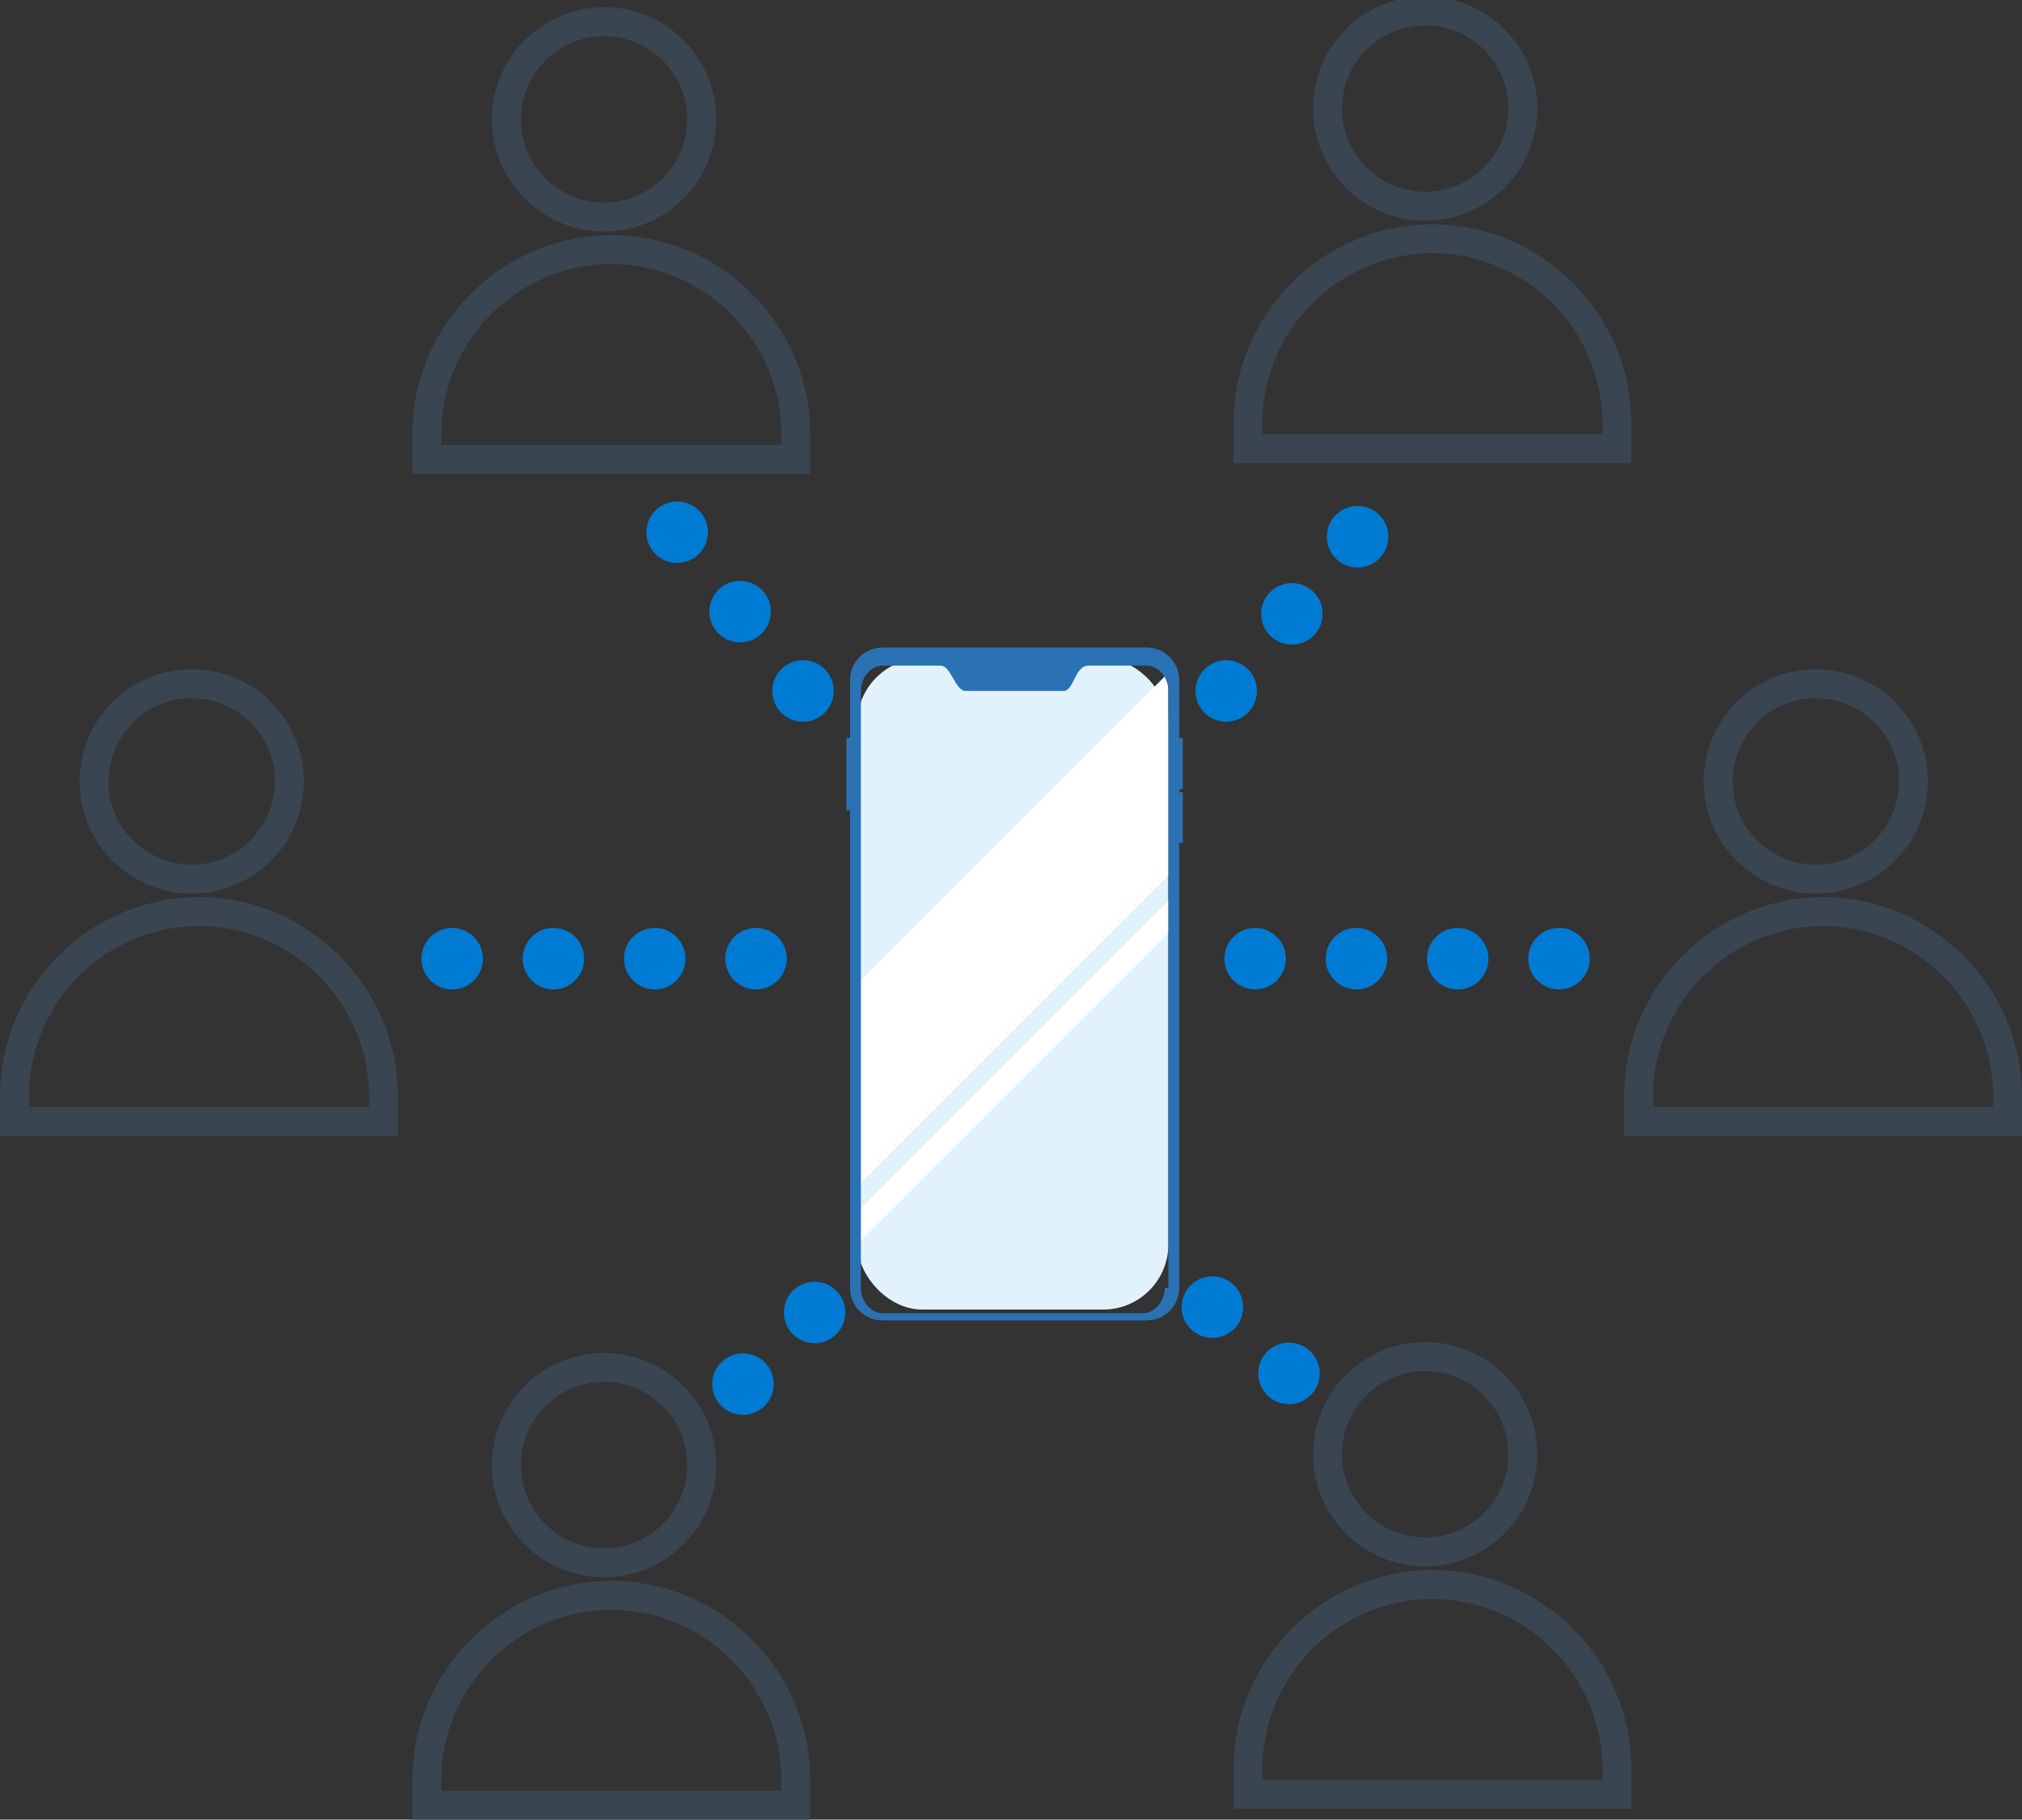 <?xml version="1.0" encoding="UTF-8"?>
<svg xmlns="http://www.w3.org/2000/svg" version="1.1" viewBox="0 0 55.9 50.3">
  <rect x="0" y="0" width="55.9" height="50.3" fill="#333333" stroke="none"/>
  <defs>
    <style>
      .cls-1 {
        stroke: #3a4552;
        stroke-miterlimit: 10;
        stroke-width: .8px;
      }

      .cls-1, .cls-2 {
        fill: none;
      }

      .cls-3 {
        fill: #e1f2fc;
      }

      .cls-2 {
        stroke: #007bd3;
        stroke-dasharray: 0 2.8;
        stroke-linecap: round;
        stroke-linejoin: round;
        stroke-width: 1.7px;
      }

      .cls-4 {
        fill: #fff;
      }

      .cls-5 {
        fill: #2b72b4;
      }
    </style>
  </defs>
  <!-- Generator: Adobe Illustrator 28.6.0, SVG Export Plug-In . SVG Version: 1.2.0 Build 709)  -->
  <g>
    <g id="_レイヤー_1" data-name="レイヤー_1">
      <g>
        <circle class="cls-1" cx="39.4" cy="3" r="2.7"/>
        <path class="cls-1" d="M39.6,6.6h0c2.8,0,5.1,2.3,5.1,5.1v.7h-10.2v-.7c0-2.8,2.3-5.1,5.1-5.1Z"/>
      </g>
      <g>
        <circle class="cls-1" cx="16.7" cy="3.3" r="2.7"/>
        <path class="cls-1" d="M16.9,6.9h0c2.8,0,5.1,2.3,5.1,5.1v.7h-10.2v-.7c0-2.8,2.3-5.1,5.1-5.1Z"/>
      </g>
      <g>
        <circle class="cls-1" cx="39.4" cy="40.2" r="2.7"/>
        <path class="cls-1" d="M39.6,43.8h0c2.8,0,5.1,2.3,5.1,5.1v.7h-10.2v-.7c0-2.8,2.3-5.1,5.1-5.1Z"/>
      </g>
      <g>
        <circle class="cls-1" cx="16.7" cy="40.5" r="2.7"/>
        <path class="cls-1" d="M16.9,44.1h0c2.8,0,5.1,2.3,5.1,5.1v.7h-10.2v-.7c0-2.8,2.3-5.1,5.1-5.1Z"/>
      </g>
      <g>
        <circle class="cls-1" cx="50.2" cy="21.6" r="2.7"/>
        <path class="cls-1" d="M50.4,25.2h0c2.8,0,5.1,2.3,5.1,5.1v.7h-10.2v-.7c0-2.8,2.3-5.1,5.1-5.1Z"/>
      </g>
      <g>
        <circle class="cls-1" cx="5.3" cy="21.6" r="2.7"/>
        <path class="cls-1" d="M5.5,25.2h0c2.8,0,5.1,2.3,5.1,5.1v.7H.4v-.7c0-2.8,2.3-5.1,5.1-5.1Z"/>
      </g>
      <line class="cls-2" x1="22.2" y1="19.1" x2="17.6" y2="13.3"/>
      <line class="cls-2" x1="33.9" y1="19.1" x2="38.5" y2="13.7"/>
      <line class="cls-2" x1="12.5" y1="26.5" x2="22.5" y2="26.5"/>
      <line class="cls-2" x1="34.7" y1="26.5" x2="44.7" y2="26.5"/>
      <line class="cls-2" x1="31.4" y1="34.3" x2="36.6" y2="38.8"/>
      <line class="cls-2" x1="24.5" y1="34.3" x2="19.2" y2="39.6"/>
      <g>
        <rect class="cls-3" x="23.7" y="18.2" width="8.6" height="18" rx="1.8" ry="1.8"/>
        <polygon class="cls-4" points="23.7 32.8 32.3 24.2 32.3 18.6 23.7 27.2 23.7 32.8"/>
        <polygon class="cls-4" points="23.7 34.4 32.3 25.8 32.3 24.9 23.7 33.5 23.7 34.4"/>
        <path class="cls-5" d="M32.7,21.8v-1.4h-.1v-1.6c0-.5-.4-.9-.9-.9h-7.3c-.5,0-.9.4-.9.9v1.6h-.1v2h.1v13.2c0,.5.4.9.9.9h3c0,0,1.3,0,1.3,0h0c0,0,3,0,3,0,.5,0,.9-.4.9-.9v-12.3h.1v-1.4h-.1c0-.1.1-.1.1-.1ZM27.1,18.3h1.7c0,0,0,0,0,0s0,0,0,0h-1.7c0,0,0,0,0,0s0,0,0,0ZM32.2,35.6c0,.4-.3.7-.6.7h-7.2c-.3,0-.6-.3-.6-.7v-16.5c0-.4.3-.7.6-.7h1.6c.3,0,.4.7.7.7h2.7c.3,0,.3-.7.7-.7h1.6c.3,0,.6.3.6.7v16.5Z"/>
      </g>
    </g>
  </g>
</svg>